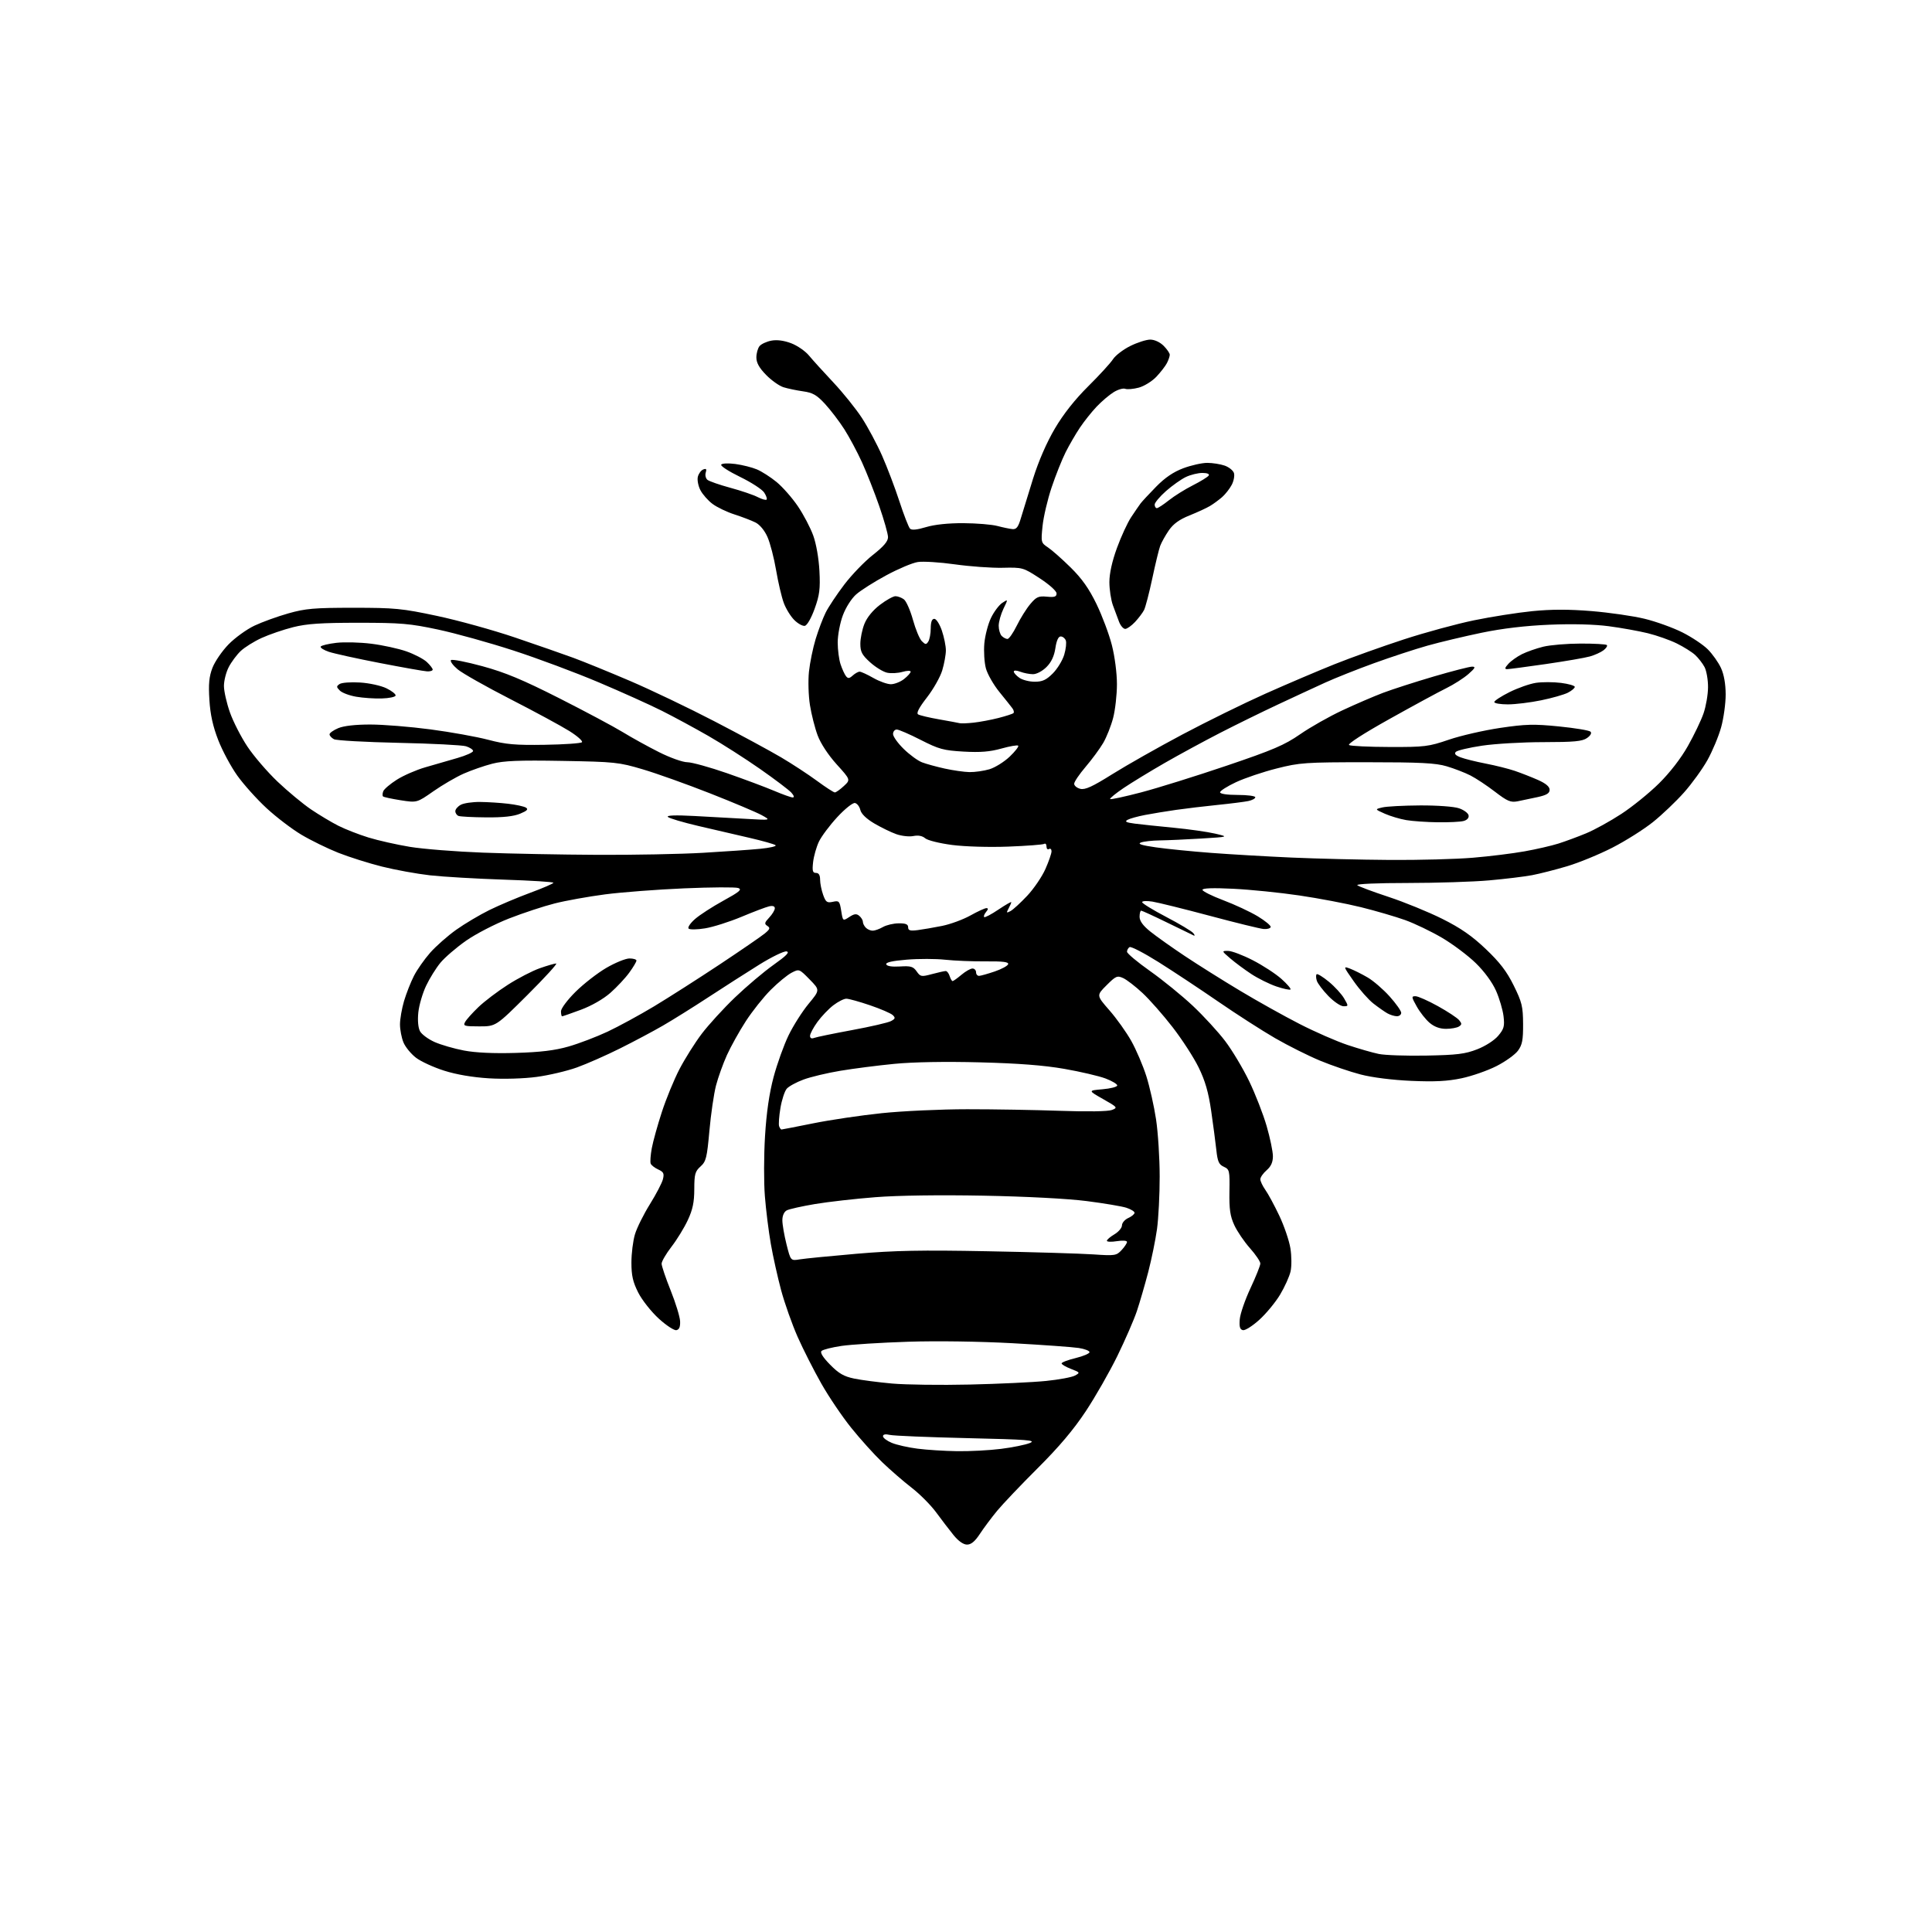 <?xml version="1.0" encoding="UTF-8" standalone="no"?>
<svg 
  version="1.1" 
  xmlns="http://www.w3.org/2000/svg" 
  xmlns:xlink="http://www.w3.org/1999/xlink" 
  xmlns:svg="http://www.w3.org/2000/svg"
  xmlns:rdf="http://www.w3.org/1999/02/22-rdf-syntax-ns#"
  xmlns:cc="http://creativecommons.org/ns#"
  xmlns:dc="http://purl.org/dc/elements/1.1/"
  viewBox="0 0 768 768"
  width="768"
  height="768"
>
<style>svg {background-color: white; }</style>"
<path stroke="none" fill="black" fill-rule="evenodd" d="M384.42,614.00C382.96,614.00 381.00,612.62 379.07,610.25C377.40,608.19 374.29,604.13 372.17,601.24C370.05,598.34 365.66,593.92 362.41,591.41C359.16,588.90 353.88,584.32 350.67,581.23C347.46,578.15 341.92,571.99 338.36,567.56C334.79,563.13 329.45,555.23 326.49,550.00C323.52,544.77 319.28,536.42 317.07,531.43C314.87,526.44 311.92,518.12 310.52,512.93C309.13,507.74 307.28,499.45 306.42,494.50C305.55,489.55 304.48,481.00 304.05,475.50C303.61,470.00 303.64,459.26 304.11,451.63C304.68,442.26 305.79,434.64 307.51,428.16C308.92,422.89 311.60,415.41 313.48,411.54C315.36,407.67 318.94,402.04 321.44,399.02C325.97,393.55 325.97,393.55 321.83,389.33C317.72,385.13 317.67,385.12 314.66,386.68C312.99,387.54 309.26,390.61 306.37,393.50C303.49,396.38 299.03,401.99 296.47,405.95C293.90,409.91 290.54,415.95 288.98,419.38C287.43,422.81 285.46,428.29 284.61,431.56C283.77,434.83 282.59,442.90 282.00,449.50C281.03,460.28 280.67,461.72 278.46,463.70C276.31,465.63 276.00,466.75 275.99,472.70C275.98,477.88 275.37,480.81 273.42,485.00C272.02,488.02 269.10,492.78 266.93,495.59C264.77,498.39 263.00,501.43 263.00,502.34C263.00,503.24 264.62,508.04 266.60,512.98C268.58,517.93 270.27,523.43 270.35,525.21C270.45,527.45 270.01,528.53 268.88,528.76C267.99,528.95 264.83,526.87 261.84,524.14C258.86,521.41 255.20,516.77 253.71,513.83C251.58,509.62 251.00,507.06 251.00,501.89C251.00,498.28 251.63,493.21 252.41,490.64C253.18,488.07 255.85,482.71 258.33,478.72C260.81,474.74 263.15,470.26 263.52,468.77C264.09,466.49 263.79,465.86 261.66,464.89C260.26,464.25 258.90,463.19 258.65,462.54C258.40,461.88 258.60,459.13 259.10,456.42C259.60,453.71 261.40,447.23 263.11,442.00C264.81,436.77 267.96,429.12 270.10,425.00C272.25,420.88 276.21,414.57 278.91,411.00C281.61,407.43 287.57,400.90 292.16,396.50C296.75,392.10 303.65,386.27 307.50,383.54C312.62,379.91 314.01,378.48 312.68,378.20C311.68,378.00 306.73,380.40 301.68,383.55C296.63,386.70 287.55,392.51 281.50,396.47C275.45,400.43 267.35,405.49 263.50,407.71C259.65,409.94 252.00,414.01 246.50,416.75C241.00,419.50 233.27,422.91 229.32,424.33C225.37,425.75 218.17,427.44 213.32,428.09C208.16,428.78 200.29,429.01 194.33,428.65C187.88,428.25 181.39,427.15 176.56,425.61C172.37,424.28 167.33,421.97 165.37,420.47C163.40,418.96 161.16,416.24 160.39,414.40C159.63,412.57 159.00,409.33 159.00,407.21C159.00,405.10 159.73,400.92 160.61,397.93C161.50,394.94 163.25,390.48 164.51,388.00C165.76,385.52 168.69,381.35 171.00,378.72C173.32,376.10 177.98,371.99 181.36,369.59C184.74,367.19 190.65,363.68 194.50,361.78C198.35,359.88 205.66,356.79 210.74,354.91C215.82,353.04 219.99,351.23 219.99,350.91C220.00,350.58 211.11,350.02 200.25,349.67C189.39,349.31 176.22,348.54 171.00,347.96C165.78,347.37 157.18,345.81 151.89,344.49C146.61,343.17 138.77,340.69 134.47,338.99C130.17,337.28 123.58,334.06 119.82,331.82C116.07,329.59 109.82,324.83 105.95,321.25C102.07,317.66 96.84,311.83 94.32,308.30C91.80,304.77 88.39,298.42 86.75,294.19C84.64,288.76 83.60,284.08 83.24,278.26C82.84,271.90 83.11,268.99 84.45,265.48C85.41,262.98 88.28,258.79 90.84,256.16C93.40,253.53 98.03,250.19 101.12,248.72C104.21,247.26 110.28,245.06 114.62,243.83C121.45,241.90 124.89,241.60 140.50,241.60C156.97,241.60 159.79,241.87 173.70,244.83C182.07,246.60 196.02,250.47 204.70,253.41C213.39,256.36 223.82,259.99 227.88,261.48C231.94,262.97 242.06,267.10 250.38,270.65C258.70,274.21 273.82,281.44 284.00,286.73C294.18,292.01 306.10,298.46 310.50,301.06C314.90,303.66 321.31,307.86 324.75,310.39C328.19,312.93 331.39,315.00 331.86,315.00C332.32,315.00 333.93,313.87 335.42,312.48C338.14,309.97 338.14,309.97 332.58,303.83C329.24,300.13 326.24,295.57 325.04,292.37C323.94,289.44 322.56,284.01 321.97,280.30C321.37,276.58 321.20,270.62 321.57,267.02C321.95,263.44 323.15,257.57 324.24,254.00C325.33,250.43 327.12,245.70 328.22,243.50C329.31,241.30 332.63,236.31 335.59,232.41C338.55,228.51 343.67,223.20 346.98,220.60C351.27,217.22 353.00,215.20 353.00,213.53C353.00,212.25 351.43,206.70 349.52,201.20C347.61,195.70 344.51,187.84 342.64,183.74C340.77,179.64 337.61,173.73 335.62,170.61C333.62,167.49 330.18,162.98 327.97,160.58C324.66,157.00 323.10,156.10 319.22,155.56C316.63,155.19 313.12,154.46 311.44,153.93C309.75,153.40 306.64,151.19 304.52,149.02C301.79,146.23 300.67,144.20 300.67,142.09C300.67,140.45 301.24,138.42 301.93,137.58C302.63,136.74 304.75,135.76 306.64,135.41C308.88,134.99 311.64,135.36 314.51,136.45C316.95,137.38 320.13,139.57 321.57,141.32C323.02,143.07 327.37,147.88 331.25,152.00C335.12,156.12 340.23,162.48 342.61,166.12C344.98,169.76 348.59,176.51 350.63,181.12C352.67,185.73 355.78,193.92 357.54,199.32C359.30,204.72 361.20,209.60 361.75,210.15C362.42,210.82 364.53,210.62 368.13,209.53C371.52,208.51 376.99,207.94 383.00,207.97C388.23,208.00 394.30,208.50 396.50,209.09C398.70,209.67 401.40,210.23 402.50,210.33C404.05,210.46 404.78,209.51 405.81,206.00C406.54,203.53 408.72,196.46 410.65,190.29C412.86,183.24 416.09,175.83 419.34,170.33C422.70,164.62 427.32,158.77 432.60,153.54C437.06,149.12 441.48,144.28 442.43,142.80C443.39,141.31 446.47,138.95 449.28,137.55C452.09,136.15 455.67,135.00 457.24,135.00C458.93,135.00 461.09,136.00 462.55,137.45C463.90,138.80 465.00,140.41 465.00,141.02C465.00,141.63 464.50,143.11 463.88,144.32C463.26,145.52 461.37,147.97 459.67,149.77C457.96,151.57 454.82,153.51 452.68,154.09C450.54,154.66 448.11,154.87 447.28,154.55C446.45,154.24 444.36,154.85 442.64,155.93C440.91,157.00 437.88,159.59 435.89,161.69C433.91,163.78 430.93,167.53 429.28,170.00C427.62,172.47 425.07,176.87 423.61,179.76C422.15,182.66 419.64,188.96 418.03,193.76C416.42,198.57 414.80,205.47 414.43,209.11C413.77,215.58 413.81,215.76 416.59,217.61C418.15,218.65 422.21,222.24 425.61,225.59C430.11,230.03 432.90,233.99 435.89,240.15C438.14,244.80 440.89,252.14 441.99,256.46C443.14,260.96 444.00,267.58 444.00,271.95C444.00,276.15 443.32,282.19 442.49,285.38C441.66,288.57 439.88,293.05 438.54,295.34C437.20,297.63 434.05,301.90 431.55,304.83C429.05,307.76 427.00,310.79 427.00,311.56C427.00,312.33 428.10,313.24 429.44,313.57C431.33,314.05 434.23,312.72 442.19,307.73C447.86,304.18 460.38,297.09 470.00,291.98C479.62,286.87 494.48,279.57 503.00,275.76C511.52,271.95 523.90,266.68 530.50,264.04C537.10,261.40 549.48,256.97 558.00,254.19C566.52,251.41 579.10,247.99 585.95,246.58C592.80,245.17 603.23,243.53 609.13,242.94C616.70,242.19 623.62,242.18 632.68,242.92C639.73,243.50 649.21,244.87 653.74,245.97C658.27,247.07 665.04,249.51 668.78,251.39C672.52,253.27 677.08,256.32 678.91,258.16C680.74,260.00 683.08,263.30 684.10,265.50C685.30,268.08 685.96,271.81 685.98,276.02C685.99,279.61 685.18,285.49 684.18,289.10C683.18,292.71 680.73,298.57 678.74,302.14C676.75,305.70 672.54,311.52 669.39,315.06C666.24,318.60 660.70,323.88 657.08,326.78C653.46,329.68 646.23,334.25 641.00,336.93C635.77,339.61 627.67,342.94 623.00,344.33C618.33,345.72 612.02,347.33 609.00,347.90C605.98,348.47 598.33,349.40 592.00,349.96C585.67,350.53 571.07,350.99 559.55,351.00C547.51,351.00 539.00,351.37 539.55,351.88C540.07,352.36 545.66,354.45 551.97,356.53C558.28,358.61 567.89,362.54 573.33,365.26C580.65,368.92 585.14,372.04 590.62,377.25C596.19,382.54 598.95,386.14 601.72,391.75C605.00,398.38 605.41,400.08 605.45,407.02C605.49,413.42 605.12,415.35 603.41,417.67C602.26,419.23 598.44,421.97 594.91,423.77C591.39,425.57 585.12,427.76 581.00,428.63C575.40,429.81 570.33,430.07 561.00,429.66C553.50,429.33 545.45,428.32 540.86,427.12C536.66,426.03 529.42,423.56 524.77,421.64C520.11,419.71 512.08,415.69 506.90,412.70C501.73,409.71 491.53,403.16 484.24,398.14C476.95,393.12 466.27,386.05 460.51,382.43C454.75,378.82 449.58,376.14 449.02,376.49C448.46,376.84 448.00,377.66 448.00,378.33C448.00,378.99 452.13,382.45 457.18,386.02C462.23,389.58 469.88,395.81 474.18,399.85C478.47,403.89 484.26,410.19 487.03,413.85C489.81,417.51 494.09,424.67 496.55,429.76C499.01,434.86 502.14,442.90 503.51,447.63C504.88,452.35 506.00,457.75 506.00,459.62C506.00,461.99 505.25,463.67 503.50,465.19C502.12,466.38 501.00,468.00 501.00,468.78C501.00,469.55 501.91,471.46 503.01,473.02C504.12,474.57 506.60,479.17 508.53,483.23C510.46,487.30 512.45,493.12 512.95,496.18C513.45,499.24 513.48,503.38 513.02,505.41C512.56,507.43 510.69,511.59 508.85,514.65C507.01,517.71 503.29,522.21 500.59,524.65C497.90,527.09 494.97,528.94 494.09,528.76C492.89,528.51 492.58,527.46 492.82,524.46C493.00,522.28 494.91,516.73 497.07,512.11C499.23,507.50 501.00,503.07 501.00,502.27C501.00,501.46 499.14,498.71 496.86,496.15C494.59,493.59 491.79,489.48 490.65,487.00C489.00,483.42 488.61,480.70 488.72,473.70C488.86,465.33 488.75,464.84 486.49,463.81C484.53,462.92 484.00,461.75 483.51,457.11C483.17,454.03 482.25,447.00 481.45,441.50C480.38,434.15 479.06,429.60 476.48,424.33C474.55,420.38 469.89,413.18 466.13,408.33C462.37,403.47 456.99,397.36 454.18,394.75C451.38,392.13 447.91,389.46 446.49,388.81C444.11,387.73 443.57,387.96 439.87,391.66C435.83,395.69 435.83,395.69 441.00,401.60C443.85,404.84 447.77,410.35 449.72,413.83C451.67,417.32 454.36,423.60 455.69,427.80C457.02,432.00 458.76,439.73 459.55,444.97C460.34,450.21 460.99,460.43 460.99,467.68C461.00,474.93 460.51,484.36 459.92,488.63C459.32,492.91 457.76,500.57 456.44,505.65C455.11,510.73 453.08,517.73 451.92,521.20C450.76,524.66 447.27,532.67 444.18,539.00C441.08,545.33 435.43,555.23 431.61,561.00C426.79,568.29 420.97,575.18 412.58,583.54C405.94,590.16 398.66,597.81 396.40,600.54C394.15,603.27 391.05,607.41 389.52,609.75C387.57,612.72 386.04,614.00 384.42,614.00zM380.53,576.87C385.49,576.94 393.31,576.53 397.90,575.95C402.49,575.38 407.65,574.33 409.37,573.62C412.08,572.50 408.71,572.24 384.50,571.68C369.10,571.32 355.26,570.75 353.75,570.40C351.96,569.99 351.00,570.17 351.00,570.93C351.00,571.58 352.56,572.75 354.47,573.55C356.38,574.35 360.99,575.40 364.72,575.87C368.45,576.35 375.56,576.80 380.53,576.87zM385.50,550.38C397.05,550.12 410.69,549.47 415.81,548.95C420.94,548.43 426.11,547.47 427.31,546.81C429.43,545.66 429.37,545.57 425.75,544.17C423.69,543.38 422.00,542.39 422.00,541.97C422.00,541.56 424.50,540.60 427.56,539.86C430.62,539.11 433.11,538.05 433.10,537.50C433.09,536.95 431.15,536.20 428.79,535.84C426.43,535.47 414.60,534.62 402.50,533.95C389.58,533.24 372.45,532.99 361.00,533.36C350.27,533.71 338.36,534.46 334.52,535.02C330.68,535.59 327.10,536.50 326.57,537.03C325.93,537.67 327.12,539.57 329.97,542.47C333.42,545.99 335.45,547.16 339.56,548.01C342.42,548.61 349.21,549.49 354.63,549.98C360.06,550.46 373.95,550.65 385.50,550.38zM317.90,500.62C319.88,500.29 330.05,499.29 340.50,498.39C355.61,497.09 366.25,496.89 392.50,497.39C410.65,497.73 429.59,498.30 434.59,498.64C443.21,499.23 443.79,499.14 445.84,496.94C447.03,495.67 448.00,494.20 448.00,493.68C448.00,493.15 446.28,493.02 444.00,493.38C441.80,493.74 440.00,493.67 440.00,493.23C440.00,492.79 441.35,491.63 443.00,490.66C444.65,489.68 446.00,488.08 446.00,487.10C446.00,486.12 447.12,484.81 448.50,484.18C449.88,483.56 451.00,482.62 451.00,482.10C451.00,481.58 449.54,480.68 447.75,480.10C445.96,479.52 438.88,478.33 432.00,477.45C424.57,476.49 407.94,475.62 391.00,475.30C373.59,474.97 356.86,475.20 348.00,475.90C340.02,476.52 329.23,477.75 324.00,478.62C318.77,479.50 313.71,480.63 312.75,481.14C311.68,481.71 311.00,483.23 311.00,485.08C311.00,486.73 311.74,491.04 312.65,494.65C314.30,501.21 314.30,501.21 317.90,500.62zM310.64,449.00C310.87,449.00 316.56,447.89 323.28,446.54C330.00,445.18 342.24,443.37 350.47,442.51C358.70,441.65 374.00,440.94 384.47,440.94C394.94,440.93 411.60,441.22 421.50,441.57C432.28,441.95 440.50,441.82 441.98,441.24C444.38,440.32 444.26,440.16 438.48,436.89C432.50,433.50 432.50,433.50 438.27,433.00C441.44,432.73 444.08,432.05 444.12,431.50C444.17,430.95 442.05,429.69 439.43,428.70C436.80,427.72 429.44,426.00 423.08,424.89C415.01,423.48 404.82,422.69 389.50,422.30C375.76,421.94 362.99,422.17 355.50,422.90C348.90,423.54 339.23,424.78 334.00,425.66C328.77,426.53 322.20,428.10 319.39,429.15C316.57,430.19 313.59,431.82 312.75,432.77C311.92,433.72 310.78,437.18 310.23,440.47C309.68,443.75 309.45,447.01 309.72,447.72C309.99,448.42 310.40,449.00 310.64,449.00zM567.00,419.61C579.19,419.38 582.41,418.98 587.21,417.11C590.50,415.83 594.04,413.55 595.57,411.73C597.86,409.01 598.15,407.94 597.68,403.97C597.38,401.44 596.04,396.89 594.70,393.85C593.21,390.49 590.08,386.21 586.68,382.89C583.61,379.89 577.59,375.36 573.30,372.83C569.01,370.30 562.35,367.10 558.50,365.72C554.65,364.35 546.77,362.05 541.00,360.62C535.23,359.19 524.20,357.09 516.50,355.96C508.80,354.82 496.99,353.63 490.25,353.30C482.20,352.90 478.00,353.05 478.00,353.72C478.00,354.28 481.73,356.14 486.28,357.86C490.84,359.58 496.99,362.45 499.96,364.24C502.92,366.03 505.24,367.95 505.12,368.50C504.99,369.05 503.74,369.41 502.34,369.30C500.93,369.19 491.32,366.83 480.99,364.07C470.65,361.31 460.35,358.76 458.09,358.40C455.84,358.04 454.01,358.14 454.01,358.62C454.02,359.10 458.33,361.75 463.60,364.50C468.86,367.25 473.69,370.14 474.33,370.91C474.97,371.69 475.05,372.12 474.50,371.86C473.95,371.61 469.17,369.29 463.88,366.70C458.60,364.12 453.98,362.00 453.63,362.00C453.29,362.00 453.00,363.09 453.00,364.43C453.00,366.09 454.35,367.96 457.25,370.29C459.59,372.17 465.73,376.54 470.91,379.99C476.08,383.44 485.98,389.66 492.91,393.81C499.83,397.97 510.51,403.93 516.64,407.06C522.76,410.20 531.34,413.95 535.70,415.40C540.06,416.85 545.63,418.46 548.07,418.96C550.50,419.47 559.02,419.76 567.00,419.61zM205.00,418.55C214.86,418.26 220.52,417.58 226.00,416.01C230.12,414.83 237.10,412.17 241.50,410.11C245.90,408.04 254.22,403.51 260.00,400.04C265.77,396.56 277.48,389.09 286.00,383.44C294.52,377.78 302.62,372.22 304.00,371.08C306.09,369.35 306.26,368.86 305.03,368.06C303.77,367.25 303.89,366.75 305.78,364.74C307.00,363.44 308.00,361.79 308.00,361.07C308.00,360.23 307.19,359.95 305.75,360.28C304.51,360.56 299.56,362.43 294.75,364.45C289.94,366.46 283.43,368.52 280.29,369.03C277.14,369.55 274.19,369.59 273.73,369.13C273.27,368.67 274.41,366.97 276.27,365.34C278.12,363.71 283.19,360.43 287.54,358.04C293.98,354.51 295.08,353.58 293.47,353.00C292.39,352.61 282.73,352.67 272.00,353.13C261.27,353.59 247.10,354.67 240.50,355.53C233.90,356.40 224.90,358.01 220.50,359.13C216.10,360.24 207.94,362.93 202.36,365.11C196.78,367.29 189.08,371.27 185.23,373.97C181.39,376.67 176.82,380.60 175.09,382.69C173.35,384.79 170.78,388.91 169.38,391.87C167.98,394.82 166.59,399.58 166.29,402.45C165.96,405.64 166.22,408.55 166.96,409.93C167.63,411.17 170.24,413.10 172.76,414.22C175.29,415.34 180.54,416.86 184.43,417.60C189.04,418.48 196.20,418.81 205.00,418.55zM323.63,412.59C324.53,412.24 331.30,410.85 338.69,409.48C346.08,408.12 353.05,406.51 354.18,405.90C355.90,404.98 356.01,404.60 354.87,403.51C354.11,402.80 350.05,401.04 345.83,399.61C341.61,398.17 337.38,397.00 336.43,397.00C335.47,397.00 333.15,398.17 331.28,399.60C329.40,401.03 326.54,404.03 324.93,406.25C323.32,408.48 322.00,410.96 322.00,411.76C322.00,412.69 322.58,412.99 323.63,412.59zM574.83,408.98C572.40,408.99 570.19,408.19 568.33,406.62C566.77,405.31 564.46,402.39 563.19,400.12C561.06,396.33 561.02,396.00 562.69,396.01C563.68,396.02 567.68,397.79 571.58,399.95C575.47,402.11 579.26,404.61 580.01,405.51C581.16,406.90 581.15,407.29 579.94,408.06C579.15,408.56 576.85,408.98 574.83,408.98zM190.53,408.00C184.55,408.00 184.02,407.84 184.89,406.25C185.41,405.29 187.79,402.63 190.17,400.35C192.55,398.06 197.80,394.08 201.84,391.49C205.88,388.90 211.61,385.93 214.57,384.89C217.53,383.85 220.46,383.00 221.09,383.00C221.71,383.00 216.58,388.62 209.68,395.50C197.13,408.00 197.13,408.00 190.53,408.00zM223.44,404.00C223.20,404.00 223.00,403.10 223.00,402.00C223.00,400.89 225.58,397.44 228.80,394.25C231.99,391.09 237.49,386.81 241.02,384.75C244.56,382.69 248.70,381.00 250.23,381.00C251.75,381.00 253.00,381.38 253.00,381.85C253.00,382.32 251.72,384.47 250.15,386.63C248.59,388.79 245.20,392.41 242.64,394.67C239.84,397.14 235.15,399.82 230.93,401.39C227.05,402.83 223.69,404.00 223.44,404.00zM555.25,403.97C554.29,403.95 552.60,403.43 551.50,402.81C550.40,402.19 547.90,400.44 545.94,398.91C543.99,397.39 540.47,393.41 538.13,390.07C533.91,384.06 533.90,384.01 536.69,385.06C538.23,385.65 541.36,387.21 543.63,388.54C545.91,389.86 549.85,393.26 552.38,396.08C554.92,398.91 557.00,401.84 557.00,402.61C557.00,403.37 556.21,403.99 555.25,403.97zM534.06,400.00C532.92,400.00 530.22,398.17 528.04,395.92C525.87,393.68 523.80,390.95 523.45,389.85C523.10,388.75 523.07,387.59 523.38,387.28C523.69,386.97 525.87,388.30 528.22,390.24C530.58,392.18 533.31,395.17 534.31,396.89C536.08,399.95 536.08,400.00 534.06,400.00zM512.99,393.33C512.71,393.62 510.19,393.08 507.40,392.14C504.61,391.19 500.12,388.97 497.41,387.19C494.71,385.41 490.94,382.62 489.04,380.98C485.58,378.00 485.58,378.00 488.19,378.00C489.62,378.00 494.04,379.67 498.00,381.71C501.97,383.75 507.08,387.08 509.36,389.11C511.64,391.14 513.27,393.04 512.99,393.33zM378.67,390.00C378.97,390.00 380.55,388.88 382.18,387.50C383.82,386.12 385.79,385.00 386.58,385.00C387.36,385.00 388.00,385.68 388.00,386.50C388.00,387.32 388.56,387.96 389.25,387.92C389.94,387.88 392.72,387.09 395.43,386.17C398.14,385.25 400.53,383.95 400.75,383.29C401.04,382.39 398.70,382.10 391.82,382.16C386.69,382.21 379.46,381.91 375.74,381.51C372.02,381.10 365.14,381.09 360.44,381.48C354.66,381.96 352.03,382.56 352.30,383.34C352.55,384.07 354.58,384.38 357.75,384.19C362.06,383.92 363.03,384.21 364.39,386.15C365.89,388.29 366.25,388.35 370.51,387.21C372.99,386.54 375.44,386.00 375.95,386.00C376.45,386.00 377.15,386.90 377.50,388.00C377.85,389.10 378.38,390.00 378.67,390.00zM346.95,369.96C347.80,369.95 349.62,369.29 351.00,368.50C352.38,367.71 355.19,367.05 357.25,367.04C360.04,367.01 361.00,367.41 361.00,368.61C361.00,369.88 361.78,370.11 364.75,369.74C366.81,369.48 371.20,368.72 374.50,368.06C377.80,367.39 382.86,365.53 385.73,363.93C388.61,362.32 391.48,361.00 392.11,361.00C392.90,361.00 392.86,361.46 391.98,362.52C391.28,363.36 390.94,364.27 391.22,364.55C391.49,364.83 394.03,363.50 396.86,361.59C399.69,359.69 402.00,358.36 402.00,358.63C402.00,358.91 401.52,360.04 400.92,361.14C399.97,362.92 400.06,363.04 401.72,362.15C402.74,361.60 405.73,358.85 408.36,356.05C410.99,353.24 414.23,348.47 415.57,345.44C416.91,342.42 418.00,339.25 418.00,338.41C418.00,337.57 417.55,337.16 417.00,337.50C416.45,337.84 416.00,337.39 416.00,336.50C416.00,335.61 415.58,335.14 415.07,335.46C414.56,335.77 408.15,336.26 400.82,336.54C393.23,336.83 383.63,336.55 378.50,335.89C373.53,335.24 368.73,334.06 367.78,333.23C366.65,332.26 365.02,331.95 363.06,332.34C361.42,332.67 358.37,332.33 356.29,331.59C354.20,330.86 350.26,328.93 347.53,327.33C344.37,325.46 342.36,323.51 341.99,321.95C341.67,320.61 340.71,319.38 339.86,319.21C338.99,319.04 335.87,321.53 332.83,324.82C329.82,328.07 326.54,332.46 325.53,334.57C324.53,336.69 323.49,340.35 323.22,342.71C322.83,346.21 323.04,347.00 324.37,347.00C325.47,347.00 326.00,347.87 326.00,349.68C326.00,351.15 326.55,353.87 327.21,355.71C328.27,358.64 328.76,358.99 331.08,358.48C333.54,357.94 333.77,358.19 334.39,362.05C335.05,366.19 335.05,366.19 337.59,364.53C339.59,363.22 340.44,363.12 341.57,364.06C342.36,364.71 343.00,365.77 343.00,366.42C343.00,367.07 343.54,368.14 344.20,368.80C344.86,369.46 346.10,369.98 346.95,369.96zM552.50,341.84C564.05,341.92 578.90,341.52 585.50,340.96C592.10,340.41 601.33,339.27 606.00,338.43C610.67,337.60 616.75,336.20 619.50,335.33C622.25,334.46 627.20,332.63 630.50,331.26C633.80,329.90 640.10,326.43 644.50,323.55C648.90,320.68 655.65,315.21 659.50,311.40C663.82,307.12 668.21,301.45 670.96,296.56C673.42,292.21 676.22,286.37 677.18,283.58C678.15,280.78 678.95,276.12 678.97,273.20C678.99,270.29 678.37,266.69 677.60,265.20C676.82,263.72 675.13,261.54 673.85,260.36C672.56,259.18 669.25,257.11 666.50,255.76C663.75,254.41 658.58,252.59 655.00,251.71C651.42,250.84 644.45,249.58 639.50,248.93C633.85,248.18 625.10,247.95 616.00,248.33C606.39,248.73 597.28,249.81 589.00,251.52C582.12,252.95 572.45,255.25 567.50,256.64C562.55,258.03 552.99,261.17 546.25,263.61C539.51,266.05 530.74,269.54 526.75,271.36C522.76,273.17 514.33,277.09 508.00,280.05C501.68,283.01 491.32,288.09 485.00,291.34C478.68,294.59 468.77,299.96 463.00,303.28C457.23,306.60 449.88,311.08 446.67,313.24C443.47,315.41 441.05,317.38 441.30,317.64C441.55,317.89 447.10,316.69 453.63,314.98C460.16,313.26 475.40,308.51 487.50,304.41C506.11,298.11 510.63,296.17 516.82,291.88C520.84,289.09 528.38,284.82 533.58,282.39C538.77,279.96 546.05,276.83 549.76,275.42C553.47,274.02 562.53,271.10 569.90,268.93C577.27,266.77 584.15,265.00 585.19,265.00C586.70,265.00 586.40,265.59 583.70,267.96C581.85,269.58 577.89,272.11 574.92,273.57C571.94,275.03 561.76,280.55 552.30,285.84C542.04,291.57 535.58,295.74 536.28,296.17C536.93,296.57 544.18,296.92 552.39,296.94C566.34,296.98 567.88,296.79 575.91,294.05C580.63,292.43 589.82,290.33 596.32,289.36C606.52,287.85 609.73,287.77 619.73,288.77C626.11,289.41 631.74,290.34 632.25,290.85C632.81,291.41 632.27,292.40 630.86,293.38C628.99,294.70 625.74,295.00 613.53,295.01C605.26,295.01 594.29,295.65 589.14,296.42C583.99,297.19 579.30,298.30 578.72,298.88C577.99,299.61 578.55,300.26 580.59,301.05C582.19,301.66 586.68,302.78 590.56,303.53C594.44,304.28 599.65,305.58 602.15,306.43C604.64,307.28 608.78,308.90 611.34,310.03C614.47,311.42 616.00,312.70 616.00,313.95C616.00,315.34 614.83,316.06 611.25,316.85C608.64,317.43 605.05,318.18 603.27,318.53C600.51,319.06 599.21,318.51 594.27,314.72C591.10,312.28 586.70,309.37 584.50,308.25C582.30,307.13 578.06,305.50 575.07,304.61C570.68,303.31 564.61,303.00 543.45,303.00C518.85,303.00 516.66,303.15 507.46,305.49C502.07,306.85 494.81,309.30 491.33,310.93C487.85,312.56 485.00,314.37 485.00,314.95C485.00,315.58 487.77,316.00 492.00,316.00C495.85,316.00 499.00,316.41 499.00,316.92C499.00,317.43 497.76,318.10 496.25,318.42C494.74,318.74 489.23,319.44 484.00,319.97C478.77,320.50 471.35,321.39 467.50,321.94C463.65,322.49 458.11,323.40 455.19,323.96C452.26,324.52 449.13,325.39 448.23,325.89C446.97,326.60 447.63,326.95 451.04,327.40C453.49,327.72 460.45,328.45 466.50,329.03C472.55,329.61 479.98,330.67 483.00,331.37C488.50,332.66 488.50,332.66 477.59,333.33C471.60,333.70 464.17,334.03 461.09,334.07C458.02,334.11 454.60,334.49 453.50,334.92C452.08,335.47 453.81,336.03 459.50,336.84C463.90,337.47 473.80,338.46 481.50,339.04C489.20,339.62 503.60,340.46 513.50,340.90C523.40,341.34 540.95,341.76 552.50,341.84zM237.50,339.81C251.80,339.88 270.70,339.52 279.50,339.00C288.30,338.49 298.57,337.77 302.31,337.40C306.06,337.03 308.76,336.40 308.31,336.00C307.87,335.59 303.23,334.28 298.00,333.07C292.77,331.86 283.55,329.72 277.50,328.31C271.45,326.89 266.05,325.29 265.50,324.75C264.84,324.10 268.45,323.97 276.00,324.37C282.32,324.70 291.77,325.22 297.00,325.53C306.50,326.08 306.50,326.08 302.78,324.03C300.74,322.91 291.51,319.01 282.28,315.38C273.05,311.75 261.00,307.44 255.50,305.82C246.01,303.00 244.38,302.83 223.50,302.47C206.20,302.17 200.26,302.41 195.67,303.59C192.46,304.42 187.36,306.19 184.33,307.53C181.30,308.87 175.88,312.03 172.28,314.54C165.74,319.12 165.74,319.12 159.25,318.11C155.68,317.55 152.54,316.87 152.26,316.59C151.98,316.31 152.02,315.39 152.35,314.54C152.67,313.69 155.09,311.63 157.72,309.96C160.35,308.28 165.43,306.07 169.00,305.03C172.57,303.99 178.35,302.32 181.83,301.32C185.31,300.32 188.12,299.05 188.06,298.50C188.01,297.95 186.73,297.12 185.23,296.65C183.73,296.19 171.70,295.57 158.50,295.29C145.30,295.00 133.71,294.36 132.75,293.85C131.79,293.34 131.00,292.47 131.00,291.91C131.00,291.36 132.56,290.25 134.47,289.45C136.66,288.53 141.36,288.00 147.22,288.01C152.32,288.01 163.06,288.88 171.09,289.94C179.11,291.00 189.46,292.86 194.09,294.08C201.13,295.93 204.79,296.25 216.50,296.07C224.20,295.95 230.87,295.49 231.33,295.05C231.78,294.61 229.53,292.61 226.33,290.60C223.12,288.59 212.59,282.89 202.91,277.93C193.24,272.97 183.79,267.63 181.91,266.06C180.04,264.48 178.85,262.84 179.27,262.41C179.69,261.98 185.32,263.07 191.77,264.83C200.85,267.31 207.75,270.19 222.29,277.55C232.63,282.79 243.99,288.85 247.54,291.02C251.09,293.20 257.58,296.78 261.97,298.99C266.41,301.22 271.41,303.00 273.23,303.00C275.03,303.01 282.12,304.97 289.00,307.36C295.88,309.76 304.30,312.91 307.72,314.36C311.14,315.81 314.47,317.00 315.12,317.00C315.84,317.00 315.62,316.24 314.56,315.07C313.60,314.01 308.02,309.79 302.16,305.69C296.30,301.59 287.05,295.68 281.61,292.56C276.17,289.44 267.84,284.93 263.10,282.55C258.36,280.17 247.05,275.07 237.97,271.23C228.88,267.38 213.67,261.70 204.15,258.61C194.64,255.51 181.15,251.76 174.18,250.27C162.92,247.87 159.37,247.56 142.50,247.56C127.65,247.56 121.97,247.94 116.50,249.32C112.65,250.29 107.03,252.22 104.00,253.60C100.97,254.98 97.22,257.33 95.66,258.81C94.10,260.29 91.96,263.17 90.91,265.21C89.86,267.25 89.01,270.63 89.02,272.71C89.03,274.79 90.10,279.51 91.40,283.19C92.70,286.87 95.83,292.99 98.36,296.79C100.89,300.59 106.29,306.87 110.35,310.73C114.42,314.59 120.39,319.55 123.62,321.74C126.86,323.93 131.75,326.86 134.50,328.25C137.25,329.64 142.63,331.74 146.46,332.92C150.29,334.10 157.71,335.77 162.96,336.64C168.21,337.50 181.28,338.54 192.00,338.94C202.72,339.35 223.20,339.74 237.50,339.81zM571.50,326.87C567.10,326.81 561.48,326.42 559.00,326.00C556.52,325.58 552.70,324.44 550.50,323.47C546.50,321.69 546.50,321.69 549.50,320.97C551.15,320.56 557.90,320.21 564.50,320.17C571.35,320.14 578.00,320.62 579.99,321.31C581.91,321.96 583.62,323.23 583.79,324.12C583.98,325.12 583.21,325.98 581.80,326.36C580.53,326.70 575.90,326.93 571.50,326.87zM193.28,324.92C187.90,324.88 182.94,324.62 182.25,324.34C181.56,324.06 181.00,323.21 181.00,322.45C181.00,321.69 181.98,320.55 183.18,319.91C184.37,319.26 187.82,318.76 190.83,318.79C193.84,318.82 198.85,319.13 201.97,319.50C205.08,319.86 208.27,320.55 209.05,321.03C210.12,321.69 209.57,322.28 206.77,323.45C204.22,324.52 200.00,324.98 193.28,324.92zM385.38,306.92C387.52,306.96 391.09,306.45 393.32,305.79C395.54,305.12 399.16,302.87 401.35,300.79C403.54,298.70 405.07,296.74 404.75,296.42C404.44,296.10 401.43,296.62 398.07,297.56C393.51,298.84 389.69,299.15 383.03,298.77C375.05,298.31 373.23,297.81 366.01,294.13C361.57,291.86 357.28,290.00 356.47,290.00C355.66,290.00 355.00,290.81 355.00,291.79C355.00,292.78 356.91,295.45 359.25,297.73C361.59,300.02 364.85,302.40 366.50,303.03C368.15,303.67 372.20,304.78 375.50,305.51C378.80,306.24 383.25,306.88 385.38,306.92zM387.00,287.27C389.48,287.00 393.93,286.17 396.90,285.41C399.87,284.65 402.56,283.78 402.87,283.47C403.18,283.16 403.00,282.31 402.46,281.58C401.93,280.86 399.60,277.93 397.27,275.07C394.95,272.21 392.53,267.99 391.91,265.69C391.29,263.38 391.01,258.92 391.29,255.76C391.58,252.61 392.77,248.03 393.95,245.60C395.13,243.16 397.15,240.48 398.43,239.64C400.77,238.11 400.77,238.11 398.88,242.00C397.85,244.15 397.00,247.19 397.00,248.75C397.00,250.32 397.54,252.14 398.20,252.80C398.86,253.46 399.89,254.00 400.49,254.00C401.09,254.00 402.75,251.62 404.18,248.71C405.60,245.81 408.02,241.94 409.55,240.13C411.96,237.26 412.83,236.87 416.16,237.19C419.22,237.48 420.00,237.21 420.00,235.89C420.00,234.95 417.12,232.36 413.31,229.88C406.72,225.58 406.51,225.52 398.56,225.70C394.13,225.80 385.59,225.18 379.59,224.34C373.59,223.49 366.93,223.08 364.80,223.42C362.66,223.76 357.03,226.14 352.28,228.71C347.53,231.27 342.17,234.67 340.37,236.25C338.49,237.90 336.23,241.44 335.05,244.60C333.92,247.61 333.00,252.47 333.00,255.39C333.00,258.31 333.52,262.23 334.15,264.10C334.77,265.97 335.74,268.07 336.29,268.78C337.09,269.80 337.62,269.75 338.97,268.53C339.90,267.69 341.14,267.00 341.73,267.00C342.31,267.00 344.75,268.12 347.15,269.49C349.54,270.86 352.68,271.98 354.12,271.99C355.55,271.99 357.92,271.07 359.37,269.93C360.81,268.79 362.00,267.47 362.00,267.00C362.00,266.53 360.54,266.56 358.75,267.08C356.96,267.60 354.21,267.75 352.64,267.41C351.06,267.07 348.03,265.21 345.89,263.28C342.65,260.35 342.00,259.12 342.00,255.90C342.00,253.78 342.73,250.21 343.63,247.97C344.64,245.44 346.98,242.58 349.77,240.45C352.26,238.55 355.04,237.00 355.95,237.00C356.87,237.00 358.38,237.56 359.31,238.25C360.24,238.94 361.85,242.59 362.90,246.36C363.94,250.13 365.53,253.96 366.43,254.86C367.88,256.30 368.19,256.32 369.02,255.00C369.54,254.18 369.98,251.81 369.98,249.75C370.00,247.20 370.45,246.00 371.41,246.00C372.19,246.00 373.52,248.08 374.41,250.68C375.28,253.25 376.00,256.78 376.00,258.52C376.00,260.26 375.35,263.84 374.56,266.47C373.77,269.11 371.02,273.96 368.46,277.26C365.30,281.33 364.18,283.49 364.97,283.98C365.62,284.38 369.37,285.27 373.32,285.96C377.27,286.65 380.95,287.34 381.50,287.48C382.05,287.63 384.52,287.54 387.00,287.27zM599.39,280.00C596.43,280.00 594.00,279.59 594.00,279.08C594.00,278.57 596.72,276.79 600.05,275.13C603.38,273.47 608.11,271.81 610.56,271.44C613.01,271.07 617.48,271.08 620.51,271.46C623.53,271.84 626.00,272.55 626.00,273.05C626.00,273.54 624.76,274.58 623.25,275.36C621.74,276.13 616.96,277.50 612.64,278.38C608.32,279.27 602.36,280.00 599.39,280.00zM151.76,277.65C148.87,277.74 144.29,277.43 141.60,276.96C138.90,276.50 135.97,275.40 135.10,274.52C133.69,273.11 133.67,272.81 135.00,271.91C135.82,271.35 139.48,271.08 143.12,271.31C146.79,271.53 151.48,272.56 153.62,273.61C155.76,274.65 157.39,275.95 157.26,276.50C157.13,277.05 154.66,277.57 151.76,277.65zM411.32,271.00C414.38,271.00 415.90,270.30 418.50,267.70C420.31,265.89 422.36,262.54 423.04,260.28C423.72,258.01 424.00,255.44 423.67,254.58C423.33,253.71 422.42,253.00 421.64,253.00C420.72,253.00 419.98,254.63 419.53,257.66C419.05,260.83 417.92,263.24 415.99,265.16C414.38,266.77 412.07,268.00 410.64,268.00C409.26,268.00 406.98,267.56 405.57,267.02C404.05,266.45 403.00,266.42 403.00,266.97C403.00,267.47 404.00,268.59 405.22,269.44C406.44,270.30 409.19,271.00 411.32,271.00zM169.75,266.88C168.51,266.81 160.07,265.32 151.00,263.56C141.93,261.81 132.81,259.80 130.74,259.11C128.67,258.41 127.21,257.47 127.49,257.02C127.77,256.57 130.58,255.90 133.75,255.53C136.91,255.17 143.17,255.33 147.66,255.90C152.16,256.46 158.42,257.83 161.58,258.94C164.75,260.06 168.38,261.95 169.67,263.16C170.95,264.36 172.00,265.72 172.00,266.17C172.00,266.63 170.99,266.95 169.75,266.88zM599.10,266.00C598.05,266.00 598.17,265.46 599.60,263.89C600.64,262.74 603.08,261.00 605.00,260.04C606.92,259.08 610.75,257.74 613.49,257.07C616.24,256.40 622.91,255.84 628.31,255.83C633.71,255.81 638.41,256.08 638.74,256.41C639.08,256.75 638.49,257.68 637.43,258.49C636.37,259.30 633.92,260.41 632.00,260.95C630.08,261.50 622.20,262.85 614.50,263.97C606.80,265.08 599.87,266.00 599.10,266.00zM447.29,250.00C446.55,250.00 445.47,248.76 444.87,247.25C444.28,245.74 443.17,242.76 442.40,240.62C441.63,238.49 441.00,234.34 441.00,231.40C441.00,227.95 442.07,223.13 444.01,217.82C445.66,213.28 448.20,207.78 449.65,205.59C451.10,203.40 452.79,200.94 453.39,200.13C454.00,199.32 456.79,196.32 459.59,193.46C463.10,189.88 466.46,187.60 470.38,186.13C473.51,184.96 477.79,184.00 479.89,184.00C481.99,184.00 485.10,184.49 486.81,185.08C488.52,185.68 490.18,187.01 490.51,188.03C490.84,189.06 490.45,191.16 489.65,192.70C488.85,194.24 487.13,196.43 485.85,197.57C484.56,198.70 482.38,200.31 481.00,201.13C479.62,201.96 475.95,203.65 472.83,204.90C468.81,206.51 466.42,208.24 464.63,210.83C463.25,212.85 461.70,215.62 461.19,217.00C460.68,218.38 459.26,224.22 458.04,230.00C456.81,235.78 455.34,241.40 454.78,242.50C454.22,243.60 452.60,245.74 451.19,247.25C449.78,248.76 448.02,250.00 447.29,250.00zM319.92,248.78C319.06,248.94 317.17,247.90 315.73,246.45C314.28,245.01 312.40,241.95 311.56,239.66C310.71,237.37 309.34,231.52 308.51,226.66C307.69,221.80 306.15,215.87 305.09,213.48C303.95,210.88 302.04,208.57 300.34,207.71C298.78,206.92 295.02,205.48 292.00,204.51C288.98,203.54 285.04,201.66 283.25,200.32C281.46,198.99 279.29,196.52 278.42,194.84C277.55,193.16 277.09,190.76 277.41,189.50C277.73,188.25 278.69,186.95 279.56,186.62C280.74,186.16 280.98,186.47 280.54,187.87C280.22,188.88 280.53,190.18 281.23,190.75C281.93,191.31 286.03,192.74 290.34,193.91C294.66,195.08 299.54,196.74 301.19,197.60C302.84,198.45 304.43,198.90 304.73,198.60C305.03,198.31 304.59,197.04 303.77,195.78C302.94,194.53 298.63,191.73 294.18,189.57C289.74,187.41 286.36,185.23 286.68,184.71C287.00,184.18 289.45,184.07 292.30,184.44C295.07,184.81 298.91,185.77 300.84,186.58C302.77,187.38 306.30,189.64 308.69,191.60C311.08,193.56 314.88,197.88 317.14,201.20C319.39,204.52 322.15,209.77 323.27,212.87C324.47,216.19 325.48,221.99 325.74,227.00C326.10,234.11 325.79,236.56 323.83,241.99C322.47,245.76 320.84,248.60 319.92,248.78zM459.86,202.00C460.34,202.00 462.47,200.60 464.61,198.90C466.75,197.19 471.05,194.50 474.18,192.92C477.30,191.34 480.14,189.58 480.49,189.02C480.87,188.41 479.86,188.00 477.96,188.00C476.22,188.00 473.28,188.72 471.43,189.60C469.57,190.48 466.01,193.00 463.52,195.19C461.04,197.38 459.00,199.81 459.00,200.58C459.00,201.36 459.39,202.00 459.86,202.00z" />

</svg>